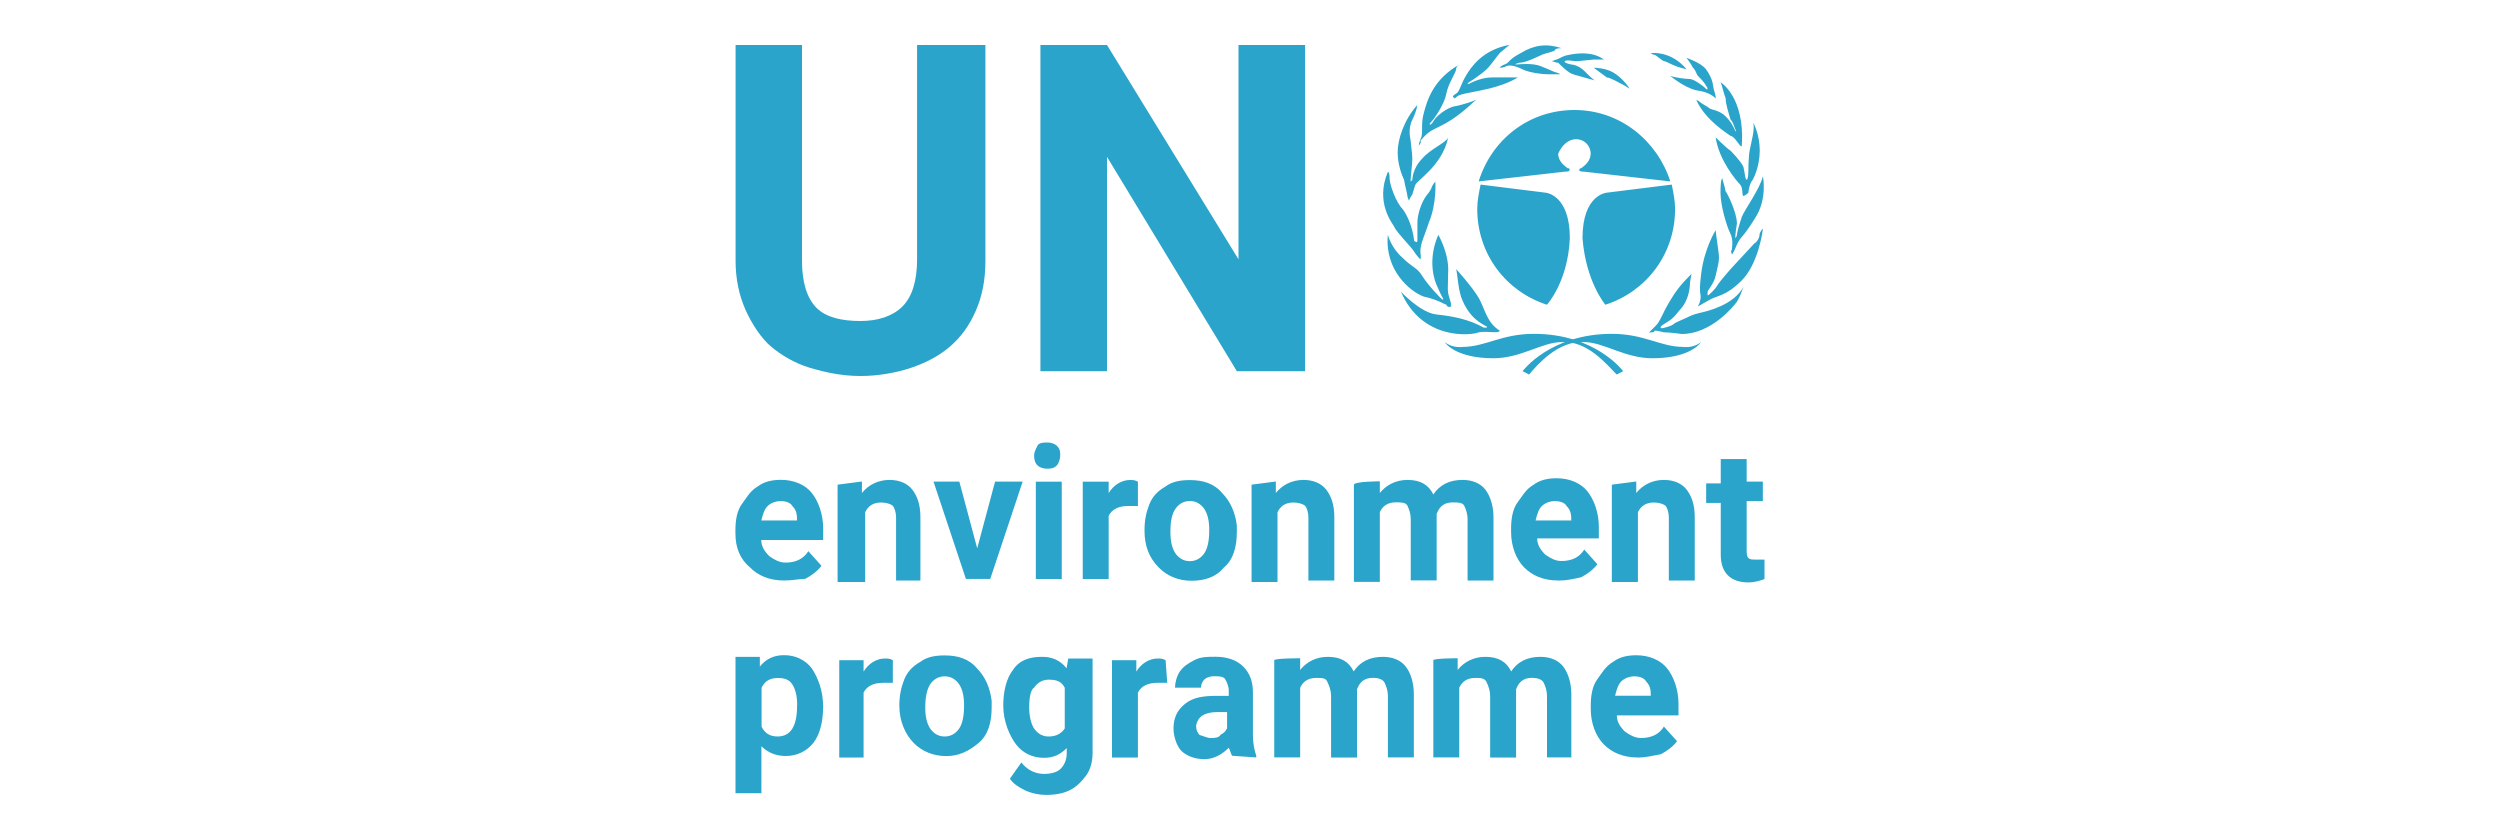<?xml version="1.0" encoding="UTF-8"?>
<svg id="Layer_20" data-name="Layer 20" xmlns="http://www.w3.org/2000/svg" viewBox="0 0 300 100">
  <defs>
    <style>
      .cls-1 {
        fill: #2aa4ca;
      }
    </style>
  </defs>
  <path class="cls-1" d="M194.01,44.94l.77-.4s-3.31-4.48-10.71-4.48c-3.89,0-5.85,1.57-8.57,1.57,0,0-1.17.2-2.14-.58,0,0,1.17,1.94,5.85,1.94,3.31,0,5.85-1.94,8.19-1.94,3.1-.2,5.43,2.72,6.6,3.89"/>
  <path class="cls-1" d="M183.48,44.94l-.77-.4s3.31-4.48,10.71-4.48c3.89,0,5.85,1.57,8.57,1.57,0,0,1.17.2,2.14-.58,0,0-1.17,1.94-5.85,1.94-3.31,0-5.85-1.94-8.19-1.94-3.1-.2-5.61,2.72-6.6,3.89"/>
  <path class="cls-1" d="M185.64,36.57c-4.88-1.57-8.37-6.03-8.37-11.5,0-.97.2-1.94.4-2.92l7.79.97s2.92.2,2.92,5.45c-.22,5.25-2.74,7.99-2.74,7.99M192.64,36.57c4.88-1.57,8.37-6.03,8.37-11.5,0-.97-.2-1.94-.4-2.92l-7.79.97s-2.92.2-2.92,5.45c.4,5.25,2.74,7.99,2.74,7.99M189.13,16.7c.97,0,1.75.77,1.75,1.75,0,.77-.58,1.37-1.17,1.75,0,0-.2,0-.2.2s.4.2.58.2l10.35,1.17c-1.57-4.88-6.03-8.57-11.5-8.57h0c-5.45,0-9.93,3.51-11.5,8.57l10.33-1.17c.2,0,.58,0,.58-.2s0-.2-.2-.2c-.58-.4-1.17-.97-1.17-1.75.41-.97,1.19-1.75,2.16-1.75M179.99,39.68c-.2.4-1.57,0-2.54.2-.97.4-6.82.97-9.34-4.88,0,0,2.34,2.54,4.28,2.74,1.94.2,3.89.58,5.65,1.57h.4s0-.2-.2-.2c-.2-.2-1.94-.77-2.92-3.51-.4-1.37-.4-2.54-.58-3.31,0,0,1.94,2.14,2.74,3.51.74,1.35.94,2.92,2.5,3.89M174.14,36.75c-.2.2-.58,0-.58-.2-.2,0-.97-.58-2.74-.97-1.57-.58-4.68-3.11-4.28-7.4,0,0,.4,1.57,1.75,2.74,1.17,1.17,1.75,1.17,2.34,2.14s2.34,2.92,2.54,2.92v-.2c-.2-.2-.58-1.17-.77-1.57-.2-.4-1.17-2.92.2-6.03,0,0,1.37,2.34,1.17,4.68,0,2.34-.2,1.75.4,3.71-.22-.4-.02,0-.02.18M170.43,31.12s-.4-.4-.77-.97c-.2-.4-2.14-2.34-2.34-2.92-.2-.4-2.34-2.92-.77-6.62,0,0,.2,0,.2.77s.77,2.92,1.57,3.71c.58.77,1.17,2.14,1.37,3.71,0,0,0,.2.2.2.2.2.2-.2.2-.2v-2.14c0-.77.4-2.34,1.17-3.31,0,0,.4-.4.58-.97,0,0,.2-.4.4-.58,0,0,.2,2.54-.77,4.88-.77,2.34-1.17,2.74-.97,4.09l-.04.36ZM169.09,24.1s-.2-.4-.2-.58-.4-1.75-.4-1.94c-.2-.4-.77-1.75-.77-3.31s.77-3.89,2.34-5.65c0,0,0,.58-.58,1.75s-.2,2.34-.2,2.54.2,1.57.2,2.14-.2,2.14-.2,2.54v.2l.2-.2s0-1.37,1.17-2.54c.97-1.17,2.92-1.94,3.11-2.54,0,0-.2,1.94-2.34,4.09-1.94,1.94-1.37.97-1.94,2.74-.02,0-.4.58-.4.77h0M170.25,17.47s0-.2.2-.77c.4-.58,0-1.75.4-3.11.4-1.57,1.17-4.09,4.28-5.85,0,0-.4.2-.4.58s-.97,1.75-1.17,2.92-1.37,2.92-1.75,3.31c-.4.4-.2.4-.2.4,0,0,.2,0,.4-.4s1.17-1.37,2.34-1.75c1.17-.2,2.92-.77,2.92-.97,0,0-1.94,1.94-3.71,2.92-1.75.97-1.94.77-3.11,2.14.18.2-.2.59-.2.59M174.34,11.63s0-.2.4-.4.58-1.17,1.17-2.14c.58-.97,1.94-3.11,5.25-3.71,0,0-.97.77-1.17.97s-1.17,1.57-1.57,1.94c-.4.4-1.75,1.37-2.14,1.57l-.2.2h.2s1.37-.77,2.74-.77h3.11s-1.37.97-4.48,1.57c-3.11.58-2.54.58-3.11.97,0-.2,0,0-.2-.2M179.99,8.13s0-.2.58-.4.4-.58,1.94-1.37c1.57-.97,3.11-1.17,4.88-.58,0,0-.77,0-.77.2s-1.17.4-1.57.58-1.94.97-2.72.97c-.77.2-.4.2-.4.2h.2s1.75-.2,2.74.2.97.4,1.37.58c.4.2.77.2.97.4h-1.57c-.58,0-2.14-.2-2.92-.58-.77-.4-1.57-.58-1.94-.4-.41.2-.61.2-.79.2M186.22,7.34l.58-.2c.58-.2.58-.4,1.57-.58s2.74-.4,4.09.58h-1.17c-.2,0-1.75.2-2.14.2s-1.17-.2-1.37,0,.77.4.77.4c0,0,.77,0,1.57.77.77.77,1.17,1.17,1.37,1.17,0,0-2.14-.58-2.74-.77s-1.57-1.17-1.75-1.37c-.2,0-.77-.2-.77-.2M191.27,8.13s1.37,0,2.34.58,1.75,1.57,1.94,1.94c0,0-.58-.4-.97-.58-.4-.2-1.37-.77-1.75-.77,0-.02-1.37-.99-1.57-1.17M197.9,39.88s.2-.2.77-.77c.58-.58.77-1.37,1.57-2.74s1.37-2.14,2.74-3.51c0,0-.2.97-.2,1.37s-.2,1.94-1.17,2.92c-.77.97-.97,1.17-1.94,1.75,0,0-.4.2-.4.4s.58,0,.58,0c0,0,.77-.2.97-.4.2-.2,1.17-.58,1.57-.77s.77-.4,1.57-.58c.97-.2,4.09-.97,5.25-3.11,0,0-.4,1.17-.77,1.75-.4.58-3.11,3.89-6.62,3.89,0,0-1.37-.2-2.14-.2-.77-.2-.97-.2-1.17-.2.2.22-.59.22-.59.22M205.89,27.61s-1.37,2.14-1.75,5.25c-.4,3.11.2,2.14-.2,3.51l-.2.4s.4-.2,1.37-.77,1.94-.4,3.89-2.34,2.54-5.85,2.54-6.23c0,0-.4.4-.4.77s-.4.97-.58.97c0,0-2.34,2.54-2.54,2.74-.2.2-1.57,1.75-1.94,2.34-.2.4-1.17,1.37-1.17,1.17v-.4c0-.2.77-.97.97-1.94s.4-1.57.4-2.14c0-.61-.4-2.95-.4-3.33M207.83,30.52s-.2-.4,0-.58c0-.2.2-1.17-.2-1.94-.4-.77-1.17-3.31-1.17-4.88s.2-1.75.2-1.75c0,0,.4,1.37.4,1.57.2.2,1.37,2.54,1.37,3.89-.2,1.17-.2,1.75-.2,1.75,0,0,.2-.2.2-.4s.2-.97.58-2.14c.4-.97,2.14-3.31,2.54-4.88,0,0,.58,2.74-.97,5.06-1.57,2.54-1.57,1.94-2.14,3.11-.4.99-.59,1.19-.59,1.19M209.2,23.5c-.2,0,0-.97-.4-1.37-.4-.4-2.54-2.92-2.92-5.65,0,0,1.37,1.37,1.75,1.57.2.2,1.17,1.17,1.57,1.94.2.77.2,1.57.4,1.57s.2-.97.2-.97c0,0,0-1.94.2-2.74.2-.97.58-2.34.4-3.11,0,0,.77,1.37.77,3.31s-.77,3.51-.97,3.71c-.2.2-.4,1.17-.4,1.37-.4.38-.59.38-.59.38M206.48,9.88s2.92,1.75,2.54,7.59c0,0,0,.2-.2,0s-.77-1.17-1.17-1.17c-.2-.2-2.92-1.75-4.09-4.28,0,0,.2,0,.4.2s.97.58,1.17.77c.2.2,1.17.2,1.94.97s.97,1.37,1.17,1.75c0,0,.2.2,0-.2s-.2-.77-.58-1.17c-.2-.77-.58-1.75-.58-2.54-.23-.56-.43-1.53-.61-1.93M205.89,11.82s0-.4-.2-.97c-.2-.58,0-1.17-.97-2.54-.58-.77-2.34-1.37-2.34-1.37,0,0,.58.77.77,1.17.4.4.4.77.58.97.2.2.77.77.97,1.17,0,0,.2.2.2.4s-.2,0-.4-.2c0,0-1.17-.97-1.75-.97s-1.94-.2-2.34-.4c0,0,1.57,1.37,3.11,1.75,1.78.22,2.36.99,2.36.99M202.38,8.31s-1.57-2.14-4.28-1.94c0,0,.2.2.4.2s.77.58,1.17.77c.38,0,.97.59,2.72.97"/>
  <path class="cls-1" d="M118.25,5.4v25.9c0,2.34-.4,4.28-1.17,6.03-.77,1.75-1.75,3.11-3.11,4.28-1.37,1.17-2.92,1.94-4.68,2.54-1.75.58-3.89.97-6.03.97s-4.09-.4-6.03-.97c-1.94-.58-3.51-1.57-4.68-2.54s-2.34-2.74-3.11-4.48c-.77-1.75-1.17-3.71-1.17-5.85V5.4h7.97v25.9c0,2.54.58,4.48,1.75,5.65s3.11,1.57,5.25,1.57,3.89-.58,5.06-1.75,1.75-3.11,1.75-5.65V5.4h8.21ZM156.61,44.54h-8.19l-15.58-25.72v25.72h-7.99V5.4h7.99l15.78,25.72V5.4h7.99v39.14ZM94.09,69.66c-1.75,0-3.11-.58-4.09-1.57-1.17-.97-1.75-2.34-1.75-4.09v-.4c0-1.17.2-2.34.77-3.11.58-.77.97-1.57,1.94-2.14.77-.58,1.75-.77,2.74-.77,1.57,0,2.92.58,3.71,1.57s1.37,2.54,1.37,4.28v1.37h-7.43c0,.77.4,1.37.97,1.94.58.4,1.17.77,1.94.77,1.17,0,2.14-.4,2.74-1.37l1.57,1.75c-.4.58-1.17,1.17-1.94,1.57-.79.02-1.57.2-2.54.2M93.7,60.13c-.58,0-1.17.2-1.57.58-.4.4-.58.97-.77,1.75h4.28v-.2c0-.77-.2-1.17-.58-1.57-.2-.36-.77-.56-1.37-.56M103.43,57.79v1.37c.77-.97,1.94-1.57,3.31-1.57,1.17,0,2.14.4,2.74,1.17.58.77.97,1.75.97,3.31v7.59h-2.92v-7.59c0-.58-.2-1.17-.4-1.37s-.77-.4-1.37-.4c-.97,0-1.57.4-1.94,1.17v8.37h-3.31v-11.68l2.92-.38h0ZM117.27,65.78l2.14-7.99h3.31l-3.89,11.68h-2.92l-3.89-11.68h3.1l2.14,7.99ZM124.09,54.67c0-.4.2-.77.4-1.17.2-.4.77-.4,1.17-.4.58,0,.97.2,1.17.4.4.4.4.77.4,1.17s-.2.97-.4,1.17c-.4.4-.77.4-1.17.4-.58,0-.97-.2-1.17-.4-.22-.2-.4-.58-.4-1.17M127.41,69.48h-3.11v-11.68h3.11v11.68ZM136.55,60.72h-1.17c-1.17,0-1.94.4-2.34,1.17v7.59h-3.11v-11.68h3.11v1.37c.58-.97,1.57-1.57,2.54-1.57.4,0,.58,0,.97.2v2.92ZM137.34,63.63c0-1.17.2-2.14.58-3.11.4-.97.97-1.57,1.94-2.14.77-.58,1.75-.77,2.92-.77,1.57,0,2.92.4,3.89,1.57.97.97,1.57,2.34,1.75,3.89v.77c0,1.75-.4,3.31-1.57,4.28-.97,1.17-2.34,1.57-3.89,1.57s-2.92-.58-3.89-1.57c-1.15-1.17-1.73-2.54-1.73-4.48h0ZM140.45,63.83c0,1.17.2,1.94.58,2.54.4.58.97.97,1.75.97s1.37-.4,1.75-.97c.4-.58.58-1.57.58-2.74s-.2-1.94-.58-2.54c-.4-.58-.97-.97-1.75-.97s-1.37.4-1.75.97c-.38.59-.58,1.37-.58,2.74M153.1,57.79v1.37c.77-.97,1.94-1.57,3.31-1.57,1.17,0,2.14.4,2.74,1.17.58.77.97,1.75.97,3.31v7.59h-3.11v-7.59c0-.58-.2-1.17-.4-1.37s-.77-.4-1.37-.4c-.97,0-1.57.4-1.94,1.17v8.37h-3.11v-11.68l2.92-.38h0ZM165.58,57.79v1.37c.77-.97,1.94-1.57,3.31-1.57,1.57,0,2.54.58,3.11,1.75.77-1.17,1.94-1.75,3.51-1.75,1.17,0,2.14.4,2.74,1.17.58.77.97,1.94.97,3.31v7.59h-3.11v-7.4c0-.58-.2-1.17-.4-1.57s-.77-.4-1.37-.4c-.97,0-1.57.4-1.94,1.37v7.99h-3.11v-7.4c0-.58-.2-1.17-.4-1.57s-.77-.4-1.37-.4c-.97,0-1.57.4-1.94,1.17v8.37h-3.11v-11.68c.18-.38,3.11-.38,3.11-.38ZM186.99,69.66c-1.75,0-3.11-.58-4.09-1.57s-1.57-2.54-1.57-4.28v-.4c0-1.17.2-2.34.77-3.11.58-.77.97-1.57,1.94-2.14.77-.58,1.75-.77,2.74-.77,1.57,0,2.92.58,3.71,1.57s1.37,2.54,1.37,4.28v1.37h-7.4c0,.77.4,1.37.97,1.94.58.4,1.17.77,1.94.77,1.17,0,2.14-.4,2.74-1.37l1.57,1.75c-.4.58-1.17,1.17-1.94,1.57-.99.22-1.78.4-2.75.4M186.61,60.13c-.58,0-1.17.2-1.57.58s-.58.97-.77,1.75h4.28v-.2c0-.77-.2-1.17-.58-1.57-.2-.36-.79-.56-1.37-.56M196.35,57.79v1.37c.77-.97,1.94-1.57,3.31-1.57,1.17,0,2.14.4,2.74,1.17.58.77.97,1.75.97,3.31v7.59h-3.11v-7.59c0-.58-.2-1.17-.4-1.37s-.77-.4-1.37-.4c-.97,0-1.57.4-1.94,1.17v8.37h-3.13v-11.68l2.93-.38h0ZM209.6,54.87v2.92h1.94v2.34h-1.94v5.85c0,.4,0,.77.2.97s.4.2.97.2h.97v2.34c-.58.2-1.17.4-1.94.4-2.14,0-3.31-1.17-3.31-3.31v-6.23h-1.75v-2.34h1.75v-2.92h3.11v-.22ZM98.77,84.87c0,1.75-.4,3.31-1.17,4.28s-1.94,1.57-3.31,1.57c-1.17,0-2.14-.4-2.92-1.17v5.63h-3.11v-16.36h2.92v1.17c.77-.97,1.75-1.37,2.92-1.37,1.37,0,2.54.58,3.31,1.57.77,1.17,1.37,2.72,1.37,4.68h0ZM95.66,84.67c0-1.17-.2-1.94-.58-2.54s-.97-.77-1.75-.77c-.97,0-1.57.4-1.94,1.17v4.68c.4.77.97,1.17,1.94,1.17,1.53-.02,2.32-1.19,2.32-3.71M107.14,81.94h-1.17c-1.17,0-1.94.4-2.34,1.17v7.79h-2.92v-11.68h2.92v1.37c.58-.97,1.57-1.57,2.54-1.57.4,0,.58,0,.97.2,0,0,0,2.72,0,2.72ZM107.92,84.67c0-1.17.2-2.14.58-3.11.4-.97.97-1.57,1.94-2.14.77-.58,1.75-.77,2.92-.77,1.57,0,2.92.4,3.89,1.57.97.97,1.57,2.34,1.75,3.89v.77c0,1.75-.4,3.31-1.57,4.28s-2.34,1.57-3.89,1.57-2.92-.58-3.89-1.57-1.73-2.54-1.73-4.48h0ZM111.03,84.87c0,1.17.2,1.94.58,2.54.4.58.97.97,1.75.97s1.37-.4,1.75-.97c.4-.58.58-1.57.58-2.74s-.2-1.94-.58-2.54c-.4-.58-.97-.97-1.75-.97s-1.37.4-1.75.97c-.38.59-.58,1.57-.58,2.74M120.39,84.67c0-1.75.4-3.31,1.17-4.28.77-1.17,1.94-1.57,3.51-1.57,1.17,0,2.14.4,2.92,1.37l.2-1.17h2.92v11.3c0,.97-.2,1.94-.77,2.74-.58.77-1.17,1.37-1.94,1.75-.77.4-1.75.58-2.92.58-.77,0-1.75-.2-2.54-.58-.77-.4-1.37-.77-1.75-1.37l1.37-1.94c.77.97,1.75,1.37,2.74,1.37.77,0,1.57-.2,1.94-.58.4-.4.77-.97.77-1.94v-.58c-.77.77-1.57,1.17-2.74,1.17-1.37,0-2.54-.58-3.31-1.57s-1.57-2.75-1.57-4.7h0ZM123.5,84.87c0,.97.2,1.94.58,2.54.4.58.97.97,1.75.97.97,0,1.57-.4,1.94-.97v-4.88c-.4-.77-.97-.97-1.94-.97-.77,0-1.37.4-1.75.97-.38.2-.58,1.17-.58,2.34M140.06,81.94h-1.17c-1.17,0-1.94.4-2.34,1.17v7.79h-3.11v-11.68h2.92v1.37c.58-.97,1.57-1.57,2.54-1.57.4,0,.58,0,.97.2l.2,2.72ZM147.85,90.7c-.2-.4-.2-.58-.4-.97-.77.77-1.75,1.37-2.92,1.37s-2.14-.4-2.74-.97c-.58-.58-.97-1.75-.97-2.74,0-1.17.4-2.14,1.37-2.92s2.14-.97,3.89-.97h1.37v-.58c0-.58-.2-.97-.4-1.37s-.77-.4-1.37-.4-.97.2-1.17.4-.4.58-.4.97h-3.11c0-.58.2-1.37.58-1.94.4-.58.97-.97,1.75-1.37.77-.4,1.57-.4,2.54-.4,1.37,0,2.54.4,3.31,1.17s1.17,1.75,1.17,3.11v5.06c0,1.17.2,1.94.4,2.54v.2l-2.9-.2h0ZM145.31,88.56c.4,0,.97,0,1.17-.4.4-.2.58-.4.77-.77v-1.94h-1.17c-1.57,0-2.34.58-2.54,1.57v.2c0,.4.2.77.4.97.59.18.99.38,1.37.38M156.02,79.02v1.37c.77-.97,1.94-1.57,3.31-1.57,1.57,0,2.54.58,3.11,1.75.77-1.17,1.94-1.75,3.51-1.75,1.17,0,2.14.4,2.74,1.17s.97,1.94.97,3.31v7.59h-3.11v-7.4c0-.58-.2-1.17-.4-1.57s-.77-.58-1.37-.58c-.97,0-1.57.4-1.94,1.37v8.19h-3.11v-7.4c0-.58-.2-1.17-.4-1.57-.2-.58-.58-.58-1.37-.58-.97,0-1.57.4-1.94,1.17v8.37h-3.11v-11.68c.2-.22,3.11-.22,3.11-.22ZM174.92,79.02v1.37c.77-.97,1.94-1.57,3.31-1.57,1.57,0,2.54.58,3.11,1.75.77-1.17,1.94-1.75,3.51-1.75,1.17,0,2.14.4,2.74,1.17.58.77.97,1.94.97,3.31v7.59h-2.92v-7.4c0-.58-.2-1.17-.4-1.57-.2-.4-.77-.58-1.37-.58-.97,0-1.57.4-1.94,1.37v8.19h-3.11v-7.4c0-.58-.2-1.17-.4-1.57-.2-.58-.77-.58-1.37-.58-.97,0-1.57.4-1.94,1.17v8.37h-3.11v-11.68c.2-.22,2.92-.22,2.92-.22ZM196.55,90.9c-1.75,0-3.11-.58-4.09-1.57s-1.57-2.54-1.57-4.28v-.4c0-1.17.2-2.34.77-3.11s.97-1.57,1.94-2.14c.77-.58,1.75-.77,2.74-.77,1.57,0,2.92.58,3.71,1.57s1.37,2.54,1.37,4.28v1.37h-7.4c0,.77.4,1.37.97,1.94.58.4,1.17.77,1.94.77,1.17,0,2.14-.4,2.74-1.37l1.57,1.75c-.4.58-1.17,1.17-1.94,1.57-1.01.2-1.98.4-2.75.4M196.15,81.16c-.58,0-1.17.2-1.57.58-.4.4-.58.97-.77,1.75h4.28v-.18c0-.77-.2-1.17-.58-1.57-.2-.38-.79-.58-1.37-.58"/>
</svg>